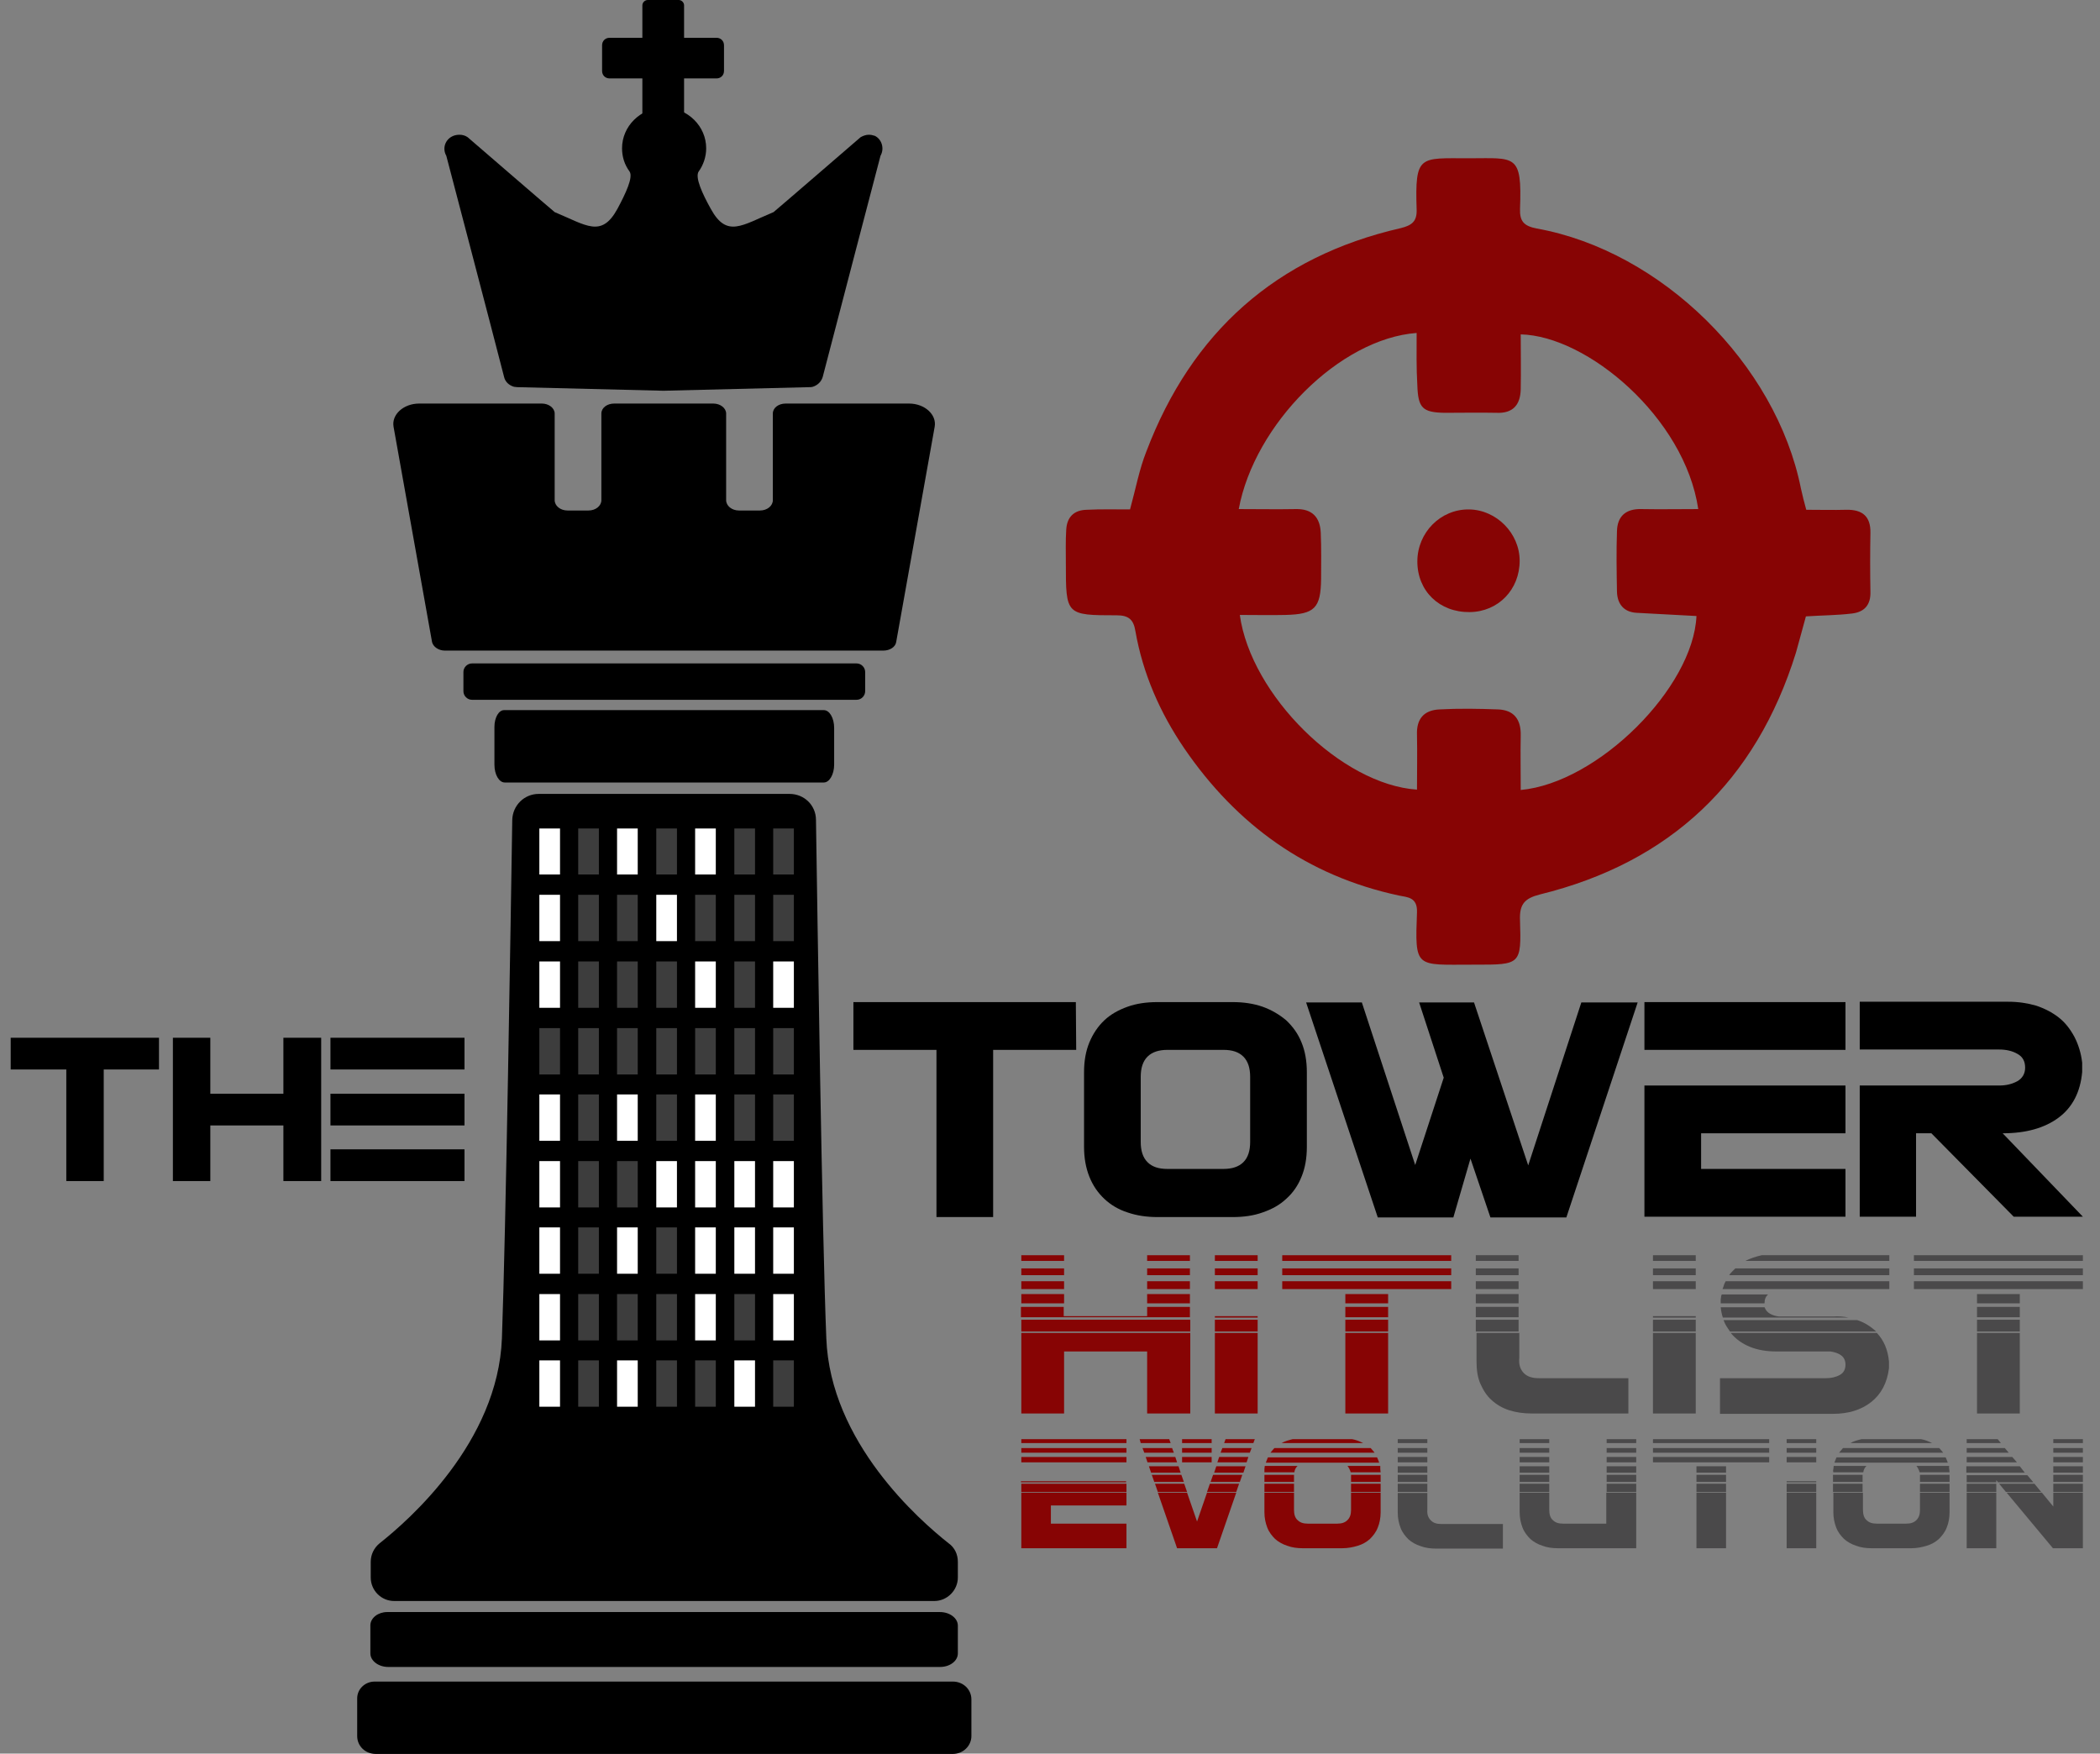 <?xml version="1.0" encoding="utf-8"?>
<!-- Generator: Adobe Illustrator 26.5.0, SVG Export Plug-In . SVG Version: 6.00 Build 0)  -->
<svg version="1.1" id="Layer_2_00000128447071352139722750000013040321613146273161_"
	 xmlns="http://www.w3.org/2000/svg" xmlns:xlink="http://www.w3.org/1999/xlink" x="0px" y="0px" viewBox="0 0 589.1 491.9"
	 style="enable-background:new 0 0 589.1 491.9;" xml:space="preserve">
<rect x="0" y="0" width="589.1" height="491.9" fill="#808080" stroke="none"/>
<style type="text/css">
	.st0{enable-background:new    ;}
	.st1{fill:#FFFFFF;}
	.st2{fill:#3D3D3D;}
	.st3{fill:#870404;}
	.st4{fill:#4A494A;}
</style>
<g>
	<g class="st0">
		<path d="M301.9,294.5h-23.3v46.9h-15.9v-46.9h-23.3v-13.4h62.4L301.9,294.5L301.9,294.5z"/>
	</g>
	<g class="st0">
		<path d="M305.6,292.4c1-2.4,2.4-4.5,4.2-6.2s4-2.9,6.5-3.8s5.3-1.3,8.4-1.3h21.1c3,0,5.8,0.4,8.4,1.3c2.5,0.9,4.7,2.2,6.6,3.8
			c1.8,1.7,3.3,3.7,4.3,6.2c1,2.4,1.5,5.2,1.5,8.4v20.9c0,3.2-0.5,6-1.5,8.4c-1,2.5-2.4,4.5-4.3,6.2c-1.8,1.7-4,2.9-6.6,3.8
			c-2.5,0.9-5.3,1.3-8.4,1.3h-21.1c-3,0-5.8-0.4-8.4-1.3c-2.5-0.8-4.7-2.1-6.5-3.8s-3.2-3.7-4.2-6.2s-1.5-5.3-1.5-8.4v-20.9
			C304.1,297.6,304.6,294.8,305.6,292.4z M350.7,302.1c0-2.5-0.6-4.4-1.9-5.7c-1.3-1.3-3.1-1.9-5.6-1.9h-15.7
			c-2.4,0-4.3,0.6-5.6,1.9c-1.3,1.3-1.9,3.2-1.9,5.7v18.2c0,2.5,0.6,4.4,1.9,5.7c1.3,1.3,3.1,1.9,5.6,1.9h15.7
			c2.4,0,4.3-0.6,5.6-1.9c1.3-1.3,1.9-3.2,1.9-5.7V302.1z"/>
	</g>
	<g class="st0">
		<path d="M382,281.1l15,45.7l8-24.5l-6.9-21.1h15.4l15.2,45.7l14.9-45.7h15.8l-20,60.3h-21.3l-5.6-16.5l-4.8,16.5h-21.2l-20.1-60.3
			H382V281.1z"/>
		<path d="M517.7,294.5h-56.4v-13.4h56.4V294.5z M461.3,341.3v-36.8h56.4v13.4h-40.5v10h40.5v13.4H461.3z"/>
	</g>
	<g class="st0">
		<path d="M521.7,341.3v-36.8h39.1c2,0,3.6-0.4,5.1-1.2c1.4-0.8,2.2-2.1,2.2-3.8c0-1.8-0.7-3.1-2.2-3.9c-1.4-0.8-3.1-1.2-5.1-1.2
			h-39.1V281h41.7c2.8,0,5.4,0.4,7.8,1.1c2.4,0.8,4.5,1.9,6.3,3.3s3.2,3.2,4.4,5.4c1.1,2.1,1.9,4.6,2.2,7.3v2.6
			c-0.5,5.6-2.7,9.9-6.6,12.8c-3.9,2.9-9.1,4.4-15.7,4.4l22.5,23.4h-19.4l-23.1-23.4h-4.3v23.4L521.7,341.3L521.7,341.3z"/>
	</g>
</g>
<g class="st0">
	<path d="M44.7,300H29.1v31.3H18.6V300H3v-8.9h41.6v8.9H44.7z"/>
</g>
<g class="st0">
	<path d="M90.1,331.3H79.5v-15.6H59v15.6H48.5v-40.2H59v15.7h20.5v-15.7h10.6V331.3z"/>
</g>
<g class="st0">
	<path d="M92.7,291.1h37.6v8.9H92.7V291.1z M92.7,306.8h37.6v8.9H92.7V306.8z M92.7,322.4h37.6v8.9H92.7V322.4z"/>
</g>
<g>
	<path d="M132.4,186.1h107.9c1.3,0,2.4,1.1,2.4,2.4v5.4c0,1.3-1.1,2.4-2.4,2.4H132.4c-1.3,0-2.4-1.1-2.4-2.4v-5.4
		C130,187.2,131.1,186.1,132.4,186.1z"/>
	<path d="M141.4,199.2h89.7c1.6,0,2.9,2.2,2.9,5v10.3c0,2.7-1.3,5-2.9,5h-89.5c-1.6,0-2.9-2.2-2.9-5v-10.6
		C138.7,201.3,139.9,199.2,141.4,199.2L141.4,199.2z"/>
	<path d="M105.1,471.7h162.2c2.9,0,5.2,2.2,5.2,5V487c0,2.7-2.3,5-5.2,5H105.4c-2.9,0-5.2-2.2-5.2-5v-10.6
		C100.2,473.8,102.4,471.7,105.1,471.7L105.1,471.7z"/>
	<path d="M108.6,452.2h155.1c2.7,0,5,1.7,5,3.8v7.8c0,2.1-2.2,3.8-5,3.8H108.9c-2.7,0-5-1.7-5-3.8v-8
		C104,453.8,106.1,452.2,108.6,452.2z"/>
	<path d="M262.2,119.7l-10.8,60.4c-0.2,1.4-1.8,2.4-3.6,2.4h-123c-1.8,0-3.3-1.1-3.6-2.4l-10.8-60.4c-0.6-3.4,2.8-6.5,7.2-6.5H152
		c2,0,3.6,1.3,3.6,2.8v24.3c0,1.6,1.6,2.9,3.6,2.9h5.9c2,0,3.6-1.3,3.6-2.9V116c0-1.6,1.6-2.8,3.6-2.8h27.8c2,0,3.6,1.3,3.6,2.8
		v24.3c0,1.6,1.6,2.9,3.6,2.9h5.9c2,0,3.6-1.3,3.6-2.9V116c0-1.6,1.6-2.8,3.6-2.8H255C259.4,113.2,262.8,116.3,262.2,119.7
		L262.2,119.7z"/>
	<path d="M268.7,438.1v4.4c0,3.6-3,6.6-6.6,6.6H110.6c-3.7,0-6.6-3-6.6-6.6v-4.4c0-2,0.9-3.9,2.5-5.2c8.1-6.4,33.2-28.3,34.3-57.5
		c1.1-29.6,2.5-119.2,2.9-145.4c0.1-4.1,3.4-7.3,7.4-7.3h70.4c4.1,0,7.4,3.2,7.4,7.3c0.4,26.3,1.7,115.9,2.9,145.4
		c1.1,29.2,26.2,51.1,34.3,57.5C267.8,434.1,268.7,436,268.7,438.1L268.7,438.1z"/>
	<path d="M185.7,109.7h0.3H185.7z"/>
	<path d="M186,30c-0.1,0-0.2,0-0.3,0l0,0C185.8,30,185.9,30,186,30z"/>
	<path d="M247,43.7c0,0-12.4,47.3-16.2,62c-0.4,1.4-1.5,2.4-2.8,2.8c-0.3,0.1-0.6,0.1-0.9,0.1l-40.7,1h-0.6l-40.7-1
		c-0.3,0-0.6-0.1-0.9-0.1c-1.4-0.4-2.5-1.4-2.8-2.8c-3.8-14.8-16.2-62-16.2-62c-1.2-2.1-0.3-4.7,2-5.6c0.5-0.2,1.1-0.3,1.7-0.3
		c0.8,0,1.6,0.2,2.3,0.7c0,0,24.2,20.9,24.4,21c8.9,3.7,13.1,7.3,17.6-0.9c2.3-4.3,4.5-8.9,3.4-10.5c-1.4-1.9-2.1-4.1-2.1-6.5
		c0-6.2,5.1-11.2,11.5-11.5c0.1,0,0.2,0,0.3,0s0.2,0,0.3,0c6.4,0.3,11.5,5.3,11.5,11.5c0,2.4-0.8,4.7-2.1,6.5
		c-1.1,1.6,1,6.2,3.4,10.5c4.5,8.2,8.7,4.6,17.6,0.9c0.2-0.1,24.4-21,24.4-21c0.7-0.4,1.5-0.7,2.3-0.7c0.6,0,1.1,0.1,1.7,0.3
		C247.3,39,248.2,41.6,247,43.7L247,43.7z"/>
	<polygon points="186,109.7 186.3,109.7 186.3,109.7 	"/>
	<path d="M186.3,30L186.3,30c-0.1,0-0.2,0-0.3,0C186.1,30,186.2,30,186.3,30z"/>
	<g>
		<path d="M203.1,12.7v7.2c0,1.2-0.9,2.1-2.1,2.1h-30c-1.2,0-2.1-0.9-2.1-2.1v-7.2c0-1.2,0.9-2.1,2.1-2.1h30
			C202.2,10.6,203.1,11.5,203.1,12.7z"/>
		<path d="M190.4,33.7h-8.7c-0.8,0-1.5-0.7-1.5-1.5V1.5c0-0.8,0.7-1.5,1.5-1.5h8.7c0.8,0,1.5,0.7,1.5,1.5v30.7
			C191.8,33,191.2,33.7,190.4,33.7z"/>
	</g>
	<g>
		<rect x="151.3" y="325.7" class="st1" width="5.8" height="13"/>
		<rect x="162.2" y="325.7" class="st2" width="5.8" height="13"/>
		<rect x="173.1" y="325.7" class="st2" width="5.8" height="13"/>
		<rect x="184.1" y="325.7" class="st1" width="5.8" height="13"/>
		<rect x="195" y="325.7" class="st1" width="5.8" height="13"/>
		<rect x="206" y="325.7" class="st1" width="5.8" height="13"/>
		<rect x="216.9" y="325.7" class="st1" width="5.8" height="13"/>
	</g>
	<g>
		<rect x="151.3" y="344.3" class="st1" width="5.8" height="13"/>
		<rect x="162.2" y="344.3" class="st2" width="5.8" height="13"/>
		<rect x="173.1" y="344.3" class="st1" width="5.8" height="13"/>
		<rect x="184.1" y="344.3" class="st2" width="5.8" height="13"/>
		<rect x="195" y="344.3" class="st1" width="5.8" height="13"/>
		<rect x="206" y="344.3" class="st1" width="5.8" height="13"/>
		<rect x="216.9" y="344.3" class="st1" width="5.8" height="13"/>
	</g>
	<g>
		<rect x="151.3" y="232.4" class="st1" width="5.8" height="12.9"/>
		<rect x="162.2" y="232.4" class="st2" width="5.8" height="12.9"/>
		<rect x="173.1" y="232.4" class="st1" width="5.8" height="12.9"/>
		<rect x="184.1" y="232.4" class="st2" width="5.8" height="12.9"/>
		<rect x="195" y="232.4" class="st1" width="5.8" height="12.9"/>
		<rect x="206" y="232.4" class="st2" width="5.8" height="12.9"/>
		<rect x="216.9" y="232.4" class="st2" width="5.8" height="12.9"/>
	</g>
	<g>
		<rect x="151.3" y="307" class="st1" width="5.8" height="13"/>
		<rect x="162.2" y="307" class="st2" width="5.8" height="13"/>
		<rect x="173.1" y="307" class="st1" width="5.8" height="13"/>
		<rect x="184.1" y="307" class="st2" width="5.8" height="13"/>
		<rect x="195" y="307" class="st1" width="5.8" height="13"/>
		<rect x="206" y="307" class="st2" width="5.8" height="13"/>
		<rect x="216.9" y="307" class="st2" width="5.8" height="13"/>
	</g>
	<g>
		<rect x="151.3" y="251" class="st1" width="5.8" height="13"/>
		<rect x="162.2" y="251" class="st2" width="5.8" height="13"/>
		<rect x="173.1" y="251" class="st2" width="5.8" height="13"/>
		<rect x="184.1" y="251" class="st1" width="5.8" height="13"/>
		<rect x="195" y="251" class="st2" width="5.8" height="13"/>
		<rect x="206" y="251" class="st2" width="5.8" height="13"/>
		<rect x="216.9" y="251" class="st2" width="5.8" height="13"/>
	</g>
	<g>
		<rect x="151.3" y="269.7" class="st1" width="5.8" height="13"/>
		<rect x="162.2" y="269.7" class="st2" width="5.8" height="13"/>
		<rect x="173.1" y="269.7" class="st2" width="5.8" height="13"/>
		<rect x="184.1" y="269.7" class="st2" width="5.8" height="13"/>
		<rect x="195" y="269.7" class="st1" width="5.8" height="13"/>
		<rect x="206" y="269.7" class="st2" width="5.8" height="13"/>
		<rect x="216.9" y="269.7" class="st1" width="5.8" height="13"/>
	</g>
	<g>
		<rect x="151.3" y="363" class="st1" width="5.8" height="13"/>
		<rect x="162.2" y="363" class="st2" width="5.8" height="13"/>
		<rect x="173.1" y="363" class="st2" width="5.8" height="13"/>
		<rect x="184.1" y="363" class="st2" width="5.8" height="13"/>
		<rect x="195" y="363" class="st1" width="5.8" height="13"/>
		<rect x="206" y="363" class="st2" width="5.8" height="13"/>
		<rect x="216.9" y="363" class="st1" width="5.8" height="13"/>
	</g>
	<g>
		<rect x="151.3" y="288.4" class="st2" width="5.8" height="13"/>
		<rect x="162.2" y="288.4" class="st2" width="5.8" height="13"/>
		<rect x="173.1" y="288.4" class="st2" width="5.8" height="13"/>
		<rect x="184.1" y="288.4" class="st2" width="5.8" height="13"/>
		<rect x="195" y="288.4" class="st2" width="5.8" height="13"/>
		<rect x="206" y="288.4" class="st2" width="5.8" height="13"/>
		<rect x="216.9" y="288.4" class="st2" width="5.8" height="13"/>
	</g>
	<g>
		<rect x="151.3" y="381.6" class="st1" width="5.8" height="13"/>
		<rect x="162.2" y="381.6" class="st2" width="5.8" height="13"/>
		<rect x="173.1" y="381.6" class="st1" width="5.8" height="13"/>
		<rect x="184.1" y="381.6" class="st2" width="5.8" height="13"/>
		<rect x="195" y="381.6" class="st2" width="5.8" height="13"/>
		<rect x="206" y="381.6" class="st1" width="5.8" height="13"/>
		<rect x="216.9" y="381.6" class="st2" width="5.8" height="13"/>
	</g>
</g>
<path class="st3" d="M286.5,352.1h12v1.6h-12V352.1z M286.5,355.8h12v1.9h-12V355.8z M286.5,359.4h12v2.2h-12V359.4z M286.5,363h12
	v2.6h-12V363z M321.8,369.2v-2.6h12v2.9h-47.4v-2.9h12v2.6H321.8z M286.5,370.2h47.4v3.3h-47.4V370.2z M321.8,396.5v-17.4h-23.3
	v17.4h-12v-22.6h47.4v22.6H321.8z M321.8,352.1h12v1.6h-12V352.1z M321.8,355.8h12v1.9h-12V355.8z M321.8,359.4h12v2.2h-12V359.4z
	 M321.8,363h12v2.6h-12V363z"/>
<path class="st3" d="M340.8,352.1h12v1.6h-12V352.1z M340.8,355.8h12v1.9h-12V355.8z M340.8,359.4h12v2.2h-12V359.4z M352.8,369.6
	h-12v-0.4h12V369.6z M340.8,370.2h12v3.3h-12V370.2z M340.8,373.9h12v22.6h-12V373.9z"/>
<path class="st3" d="M359.7,352.1h47.4v1.6h-47.4V352.1z M359.7,355.8h47.4v1.9h-47.4V355.8z M359.7,359.4h47.4v2.2h-47.4V359.4z
	 M377.4,363h12v2.6h-12V363z M377.4,366.6h12v2.9h-12V366.6z M377.4,370.2h12v3.3h-12V370.2z M377.4,396.5v-22.6h12v22.6H377.4z"/>
<path class="st4" d="M414,352.1h12v1.6h-12V352.1z M414,355.8h12v1.9h-12V355.8z M414,359.4h12v2.2h-12V359.4z M414,363h12v2.6h-12
	V363z M414,366.6h12v2.9h-12V366.6z M414,370.2h12v3.3h-12V370.2z M427.5,385.2c1,1,2.4,1.4,4.2,1.4h25.1v9.9h-27.1
	c-2.3,0-4.4-0.3-6.3-0.9c-1.9-0.6-3.6-1.6-4.9-2.8c-1.4-1.2-2.4-2.8-3.2-4.6c-0.8-1.8-1.1-3.9-1.1-6.3v-8h12v7
	C426,382.8,426.5,384.2,427.5,385.2z"/>
<path class="st4" d="M463.7,352.1h12v1.6h-12V352.1z M463.7,355.8h12v1.9h-12V355.8z M463.7,359.4h12v2.2h-12V359.4z M475.7,369.6
	h-12v-0.4h12V369.6z M463.7,370.2h12v3.3h-12V370.2z M463.7,373.9h12v22.6h-12V373.9z"/>
<path class="st4" d="M494.9,365.6h-12.2v-1.1c0-0.2,0.1-0.5,0.1-0.7c0-0.3,0.1-0.5,0.2-0.7h13c-0.7,0.6-1,1.4-1,2.4V365.6z
	 M518.6,369.6h-35.3c-0.3-0.9-0.5-1.9-0.6-2.9H495c0.3,0.8,0.8,1.4,1.5,1.8c0.7,0.4,1.6,0.7,2.6,0.8h15.2
	C515.8,369.2,517.2,369.3,518.6,369.6z M482.6,386.6h29.6c1.5,0,2.8-0.3,3.9-0.9c1.1-0.6,1.6-1.6,1.6-2.9c0-1.1-0.4-2-1.2-2.6
	c-0.8-0.6-1.8-0.9-3-1.1h-15.2c-2.7,0-5.2-0.4-7.4-1.3c-2.2-0.9-4-2.2-5.4-3.9h41c2,2.1,3.1,4.8,3.4,8v1.9c-0.5,4.1-2.2,7.3-5,9.5
	c-2.8,2.2-6.4,3.3-10.7,3.3h-31.7V386.6z M483.6,360.5c0.1-0.4,0.3-0.7,0.5-1.1H530v2.2h-46.8C483.4,361.2,483.5,360.8,483.6,360.5z
	 M526.3,373.5h-41c-0.3-0.5-0.7-1-1-1.5c-0.3-0.5-0.6-1.1-0.8-1.7H521C523.1,371,524.8,372.1,526.3,373.5z M485.9,356.7
	c0.3-0.3,0.6-0.6,0.9-0.9H530v1.9h-44.9C485.3,357.3,485.6,357,485.9,356.7z M494.2,352.1H530v1.6h-40.4
	C491,353,492.5,352.5,494.2,352.1z"/>
<path class="st4" d="M536.9,352.1h47.4v1.6h-47.4V352.1z M536.9,355.8h47.4v1.9h-47.4V355.8z M536.9,359.4h47.4v2.2h-47.4V359.4z
	 M554.6,363h12v2.6h-12V363z M554.6,366.6h12v2.9h-12V366.6z M554.6,370.2h12v3.3h-12V370.2z M554.6,396.5v-22.6h12v22.6H554.6z"/>
<path class="st3" d="M286.5,403.7h29.5v1.1h-29.5V403.7z M286.5,406.2h29.5v1.3h-29.5V406.2z M286.5,408.7h29.5v1.5h-29.5V408.7z
	 M315.9,415.8h-29.5v-0.3h29.5V415.8z M286.5,416.2h29.5v2.3h-29.5V416.2z M286.5,418.7h29.5v3.6h-21.2v5.1h21.2v6.9h-29.5V418.7z"
	/>
<path class="st3" d="M319.7,403.7h8.3l0.4,1.1H320L319.7,403.7z M320.5,406.2h8.3l0.5,1.3H321L320.5,406.2z M321.4,408.7h8.3
	l0.5,1.5h-8.3L321.4,408.7z M322.3,411.3h8.3l0.6,1.8h-8.3L322.3,411.3z M323.1,413.7h8.3l0.7,2h-8.3L323.1,413.7z M324,416.2h8.2
	l0.8,2.3h-8.2L324,416.2z M330.2,434.3l-5.4-15.6h8.2l2.8,8.1l2.8-8.1h8.2l-5.4,15.6H330.2z M331.6,403.7h8.3v1.1h-8.3V403.7z
	 M331.6,406.2h8.3v1.3h-8.3V406.2z M331.6,408.7h8.3v1.5h-8.3V408.7z M339.4,416.2h8.2l-0.8,2.3h-8.2L339.4,416.2z M340.3,413.7h8.2
	l-0.7,2h-8.2L340.3,413.7z M341.2,411.3h8.2l-0.6,1.8h-8.2L341.2,411.3z M342,408.7h8.2l-0.5,1.5h-8.2L342,408.7z M342.9,406.2h8.2
	l-0.5,1.3h-8.2L342.9,406.2z M343.8,403.7h8.2l-0.4,1.1h-8.2L343.8,403.7z"/>
<path class="st3" d="M354.7,412.1c0-0.3,0.1-0.6,0.1-0.9h9.2c-0.5,0.5-0.8,1-0.9,1.8h-8.4C354.7,412.7,354.7,412.4,354.7,412.1z
	 M363,414.2v1.5h-8.3v-2h8.3V414.2z M354.7,416.2h8.3v2.3h-8.3V416.2z M379,418.7h8.3v5.5c0,1.6-0.3,3.1-0.8,4.3
	c-0.5,1.3-1.3,2.3-2.2,3.2c-1,0.9-2.1,1.5-3.4,1.9c-1.3,0.4-2.8,0.7-4.4,0.7h-11c-1.6,0-3.1-0.2-4.4-0.7c-1.3-0.4-2.5-1.1-3.4-1.9
	c-0.9-0.9-1.7-1.9-2.2-3.2c-0.5-1.3-0.8-2.7-0.8-4.3v-5.5h8.3v4.8c0,1.3,0.3,2.3,1,2.9c0.7,0.7,1.6,1,2.9,1h8.2c1.3,0,2.2-0.3,2.9-1
	c0.7-0.7,1-1.6,1-2.9V418.7z M355.4,409.5c0.1-0.3,0.2-0.5,0.3-0.7h30.6c0.1,0.2,0.2,0.5,0.3,0.7c0.1,0.3,0.2,0.5,0.3,0.8h-31.8
	C355.2,410,355.3,409.7,355.4,409.5z M357.5,406.2h27c0.4,0.4,0.7,0.8,1.1,1.3h-29.2C356.8,407,357.1,406.6,357.5,406.2z
	 M362.6,403.7h16.7c1.1,0.2,2.1,0.6,3.1,1.1h-22.9C360.4,404.3,361.4,404,362.6,403.7z M387.2,412.1c0,0.3,0.1,0.6,0.1,0.9h-8.4
	c-0.2-0.7-0.5-1.3-0.9-1.8h9.2C387.2,411.6,387.2,411.8,387.2,412.1z M379,414.2c0-0.2,0-0.4,0-0.5h8.3v2H379V414.2z M379,416.2h8.3
	v2.3H379V416.2z"/>
<path class="st4" d="M392.1,403.7h8.3v1.1h-8.3V403.7z M392.1,406.2h8.3v1.3h-8.3V406.2z M392.1,408.7h8.3v1.5h-8.3V408.7z
	 M392.1,411.3h8.3v1.8h-8.3V411.3z M392.1,413.7h8.3v2h-8.3V413.7z M392.1,416.2h8.3v2.3h-8.3V416.2z M401.4,426.5
	c0.7,0.7,1.6,1,2.9,1h17.3v6.9h-18.7c-1.6,0-3.1-0.2-4.4-0.7c-1.3-0.4-2.5-1.1-3.4-1.9c-0.9-0.9-1.7-1.9-2.2-3.2
	c-0.5-1.3-0.8-2.7-0.8-4.3v-5.5h8.3v4.8C400.3,424.9,400.7,425.8,401.4,426.5z"/>
<path class="st4" d="M426.3,403.7h8.3v1.1h-8.3V403.7z M426.3,406.2h8.3v1.3h-8.3V406.2z M426.3,408.7h8.3v1.5h-8.3V408.7z
	 M426.3,411.3h8.3v1.8h-8.3V411.3z M426.3,413.7h8.3v2h-8.3V413.7z M426.3,416.2h8.3v2.3h-8.3V416.2z M450.7,418.7h8.3v15.6h-21.9
	c-1.6,0-3.1-0.2-4.4-0.7c-1.3-0.4-2.5-1.1-3.4-1.9c-0.9-0.9-1.7-1.9-2.2-3.2c-0.5-1.3-0.8-2.7-0.8-4.3v-5.5h8.3v4.8
	c0,1.3,0.3,2.3,1,2.9c0.7,0.7,1.6,1,2.9,1h12.1V418.7z M450.7,403.7h8.3v1.1h-8.3V403.7z M450.7,406.2h8.3v1.3h-8.3V406.2z
	 M450.7,408.7h8.3v1.5h-8.3V408.7z M450.7,411.3h8.3v1.8h-8.3V411.3z M450.7,413.7h8.3v2h-8.3V413.7z M450.7,416.2h8.3v2.3h-8.3
	V416.2z"/>
<path class="st4" d="M463.7,403.7h32.6v1.1h-32.6V403.7z M463.7,406.2h32.6v1.3h-32.6V406.2z M463.7,408.7h32.6v1.5h-32.6V408.7z
	 M475.9,411.3h8.3v1.8h-8.3V411.3z M475.9,413.7h8.3v2h-8.3V413.7z M475.9,416.2h8.3v2.3h-8.3V416.2z M475.9,434.3v-15.6h8.3v15.6
	H475.9z"/>
<path class="st4" d="M501.2,403.7h8.3v1.1h-8.3V403.7z M501.2,406.2h8.3v1.3h-8.3V406.2z M501.2,408.7h8.3v1.5h-8.3V408.7z
	 M509.5,415.8h-8.3v-0.3h8.3V415.8z M501.2,416.2h8.3v2.3h-8.3V416.2z M501.2,418.7h8.3v15.6h-8.3V418.7z"/>
<path class="st4" d="M514.3,412.1c0-0.3,0.1-0.6,0.1-0.9h9.2c-0.5,0.5-0.8,1-0.9,1.8h-8.4C514.2,412.7,514.2,412.4,514.3,412.1z
	 M522.5,414.2v1.5h-8.3v-2h8.3V414.2z M514.2,416.2h8.3v2.3h-8.3V416.2z M538.6,418.7h8.3v5.5c0,1.6-0.3,3.1-0.8,4.3
	c-0.5,1.3-1.3,2.3-2.2,3.2c-1,0.9-2.1,1.5-3.4,1.9c-1.3,0.4-2.8,0.7-4.4,0.7h-11c-1.6,0-3.1-0.2-4.4-0.7c-1.3-0.4-2.5-1.1-3.4-1.9
	c-0.9-0.9-1.7-1.9-2.2-3.2c-0.5-1.3-0.8-2.7-0.8-4.3v-5.5h8.3v4.8c0,1.3,0.3,2.3,1,2.9c0.7,0.7,1.6,1,2.9,1h8.2c1.3,0,2.2-0.3,2.9-1
	c0.7-0.7,1-1.6,1-2.9V418.7z M514.9,409.5c0.1-0.3,0.2-0.5,0.3-0.7h30.6c0.1,0.2,0.2,0.5,0.3,0.7c0.1,0.3,0.2,0.5,0.3,0.8h-31.8
	C514.7,410,514.8,409.7,514.9,409.5z M517,406.2h27c0.4,0.4,0.7,0.8,1.1,1.3h-29.2C516.3,407,516.7,406.6,517,406.2z M522.2,403.7
	h16.7c1.1,0.2,2.1,0.6,3.1,1.1h-22.9C519.9,404.3,521,404,522.2,403.7z M546.8,412.1c0,0.3,0.1,0.6,0.1,0.9h-8.4
	c-0.2-0.7-0.5-1.3-0.9-1.8h9.2C546.7,411.6,546.8,411.8,546.8,412.1z M538.6,414.2c0-0.2,0-0.4,0-0.5h8.3v2h-8.3V414.2z
	 M538.6,416.2h8.3v2.3h-8.3V416.2z"/>
<path class="st4" d="M551.7,403.7h8.7l0.9,1.1h-9.6V403.7z M551.7,406.2h10.7l1.1,1.3h-11.8V406.2z M551.7,408.7h12.8l1.3,1.5h-14.1
	V408.7z M551.7,411.3h14.9l1.4,1.8h-16.4V411.3z M560,415.8h-8.3v-2h17l1.7,2h-9.9l-0.5-0.6V415.8z M551.7,416.2h8.3v2.3h-8.3V416.2
	z M551.7,434.3v-15.6h8.3v15.6H551.7z M560.8,416.2h9.9l1.9,2.3h-9.9L560.8,416.2z M575.9,434.3l-13-15.6h9.9l3.2,3.9v-3.9h8.3v15.6
	H575.9z M576,403.7h8.3v1.1H576V403.7z M576,406.2h8.3v1.3H576V406.2z M576,408.7h8.3v1.5H576V408.7z M576,411.3h8.3v1.8H576V411.3z
	 M576,413.7h8.3v2H576V413.7z M576,416.2h8.3v2.3H576V416.2z"/>
<g>
	<path class="st3" d="M317,142.9c1.6-5.8,2.6-11.3,4.6-16.3c12.7-33.4,36.4-54.6,71.3-62.6c3.3-0.8,4.6-2,4.5-5.2
		c-0.5-15.5,0.8-14.4,14.6-14.4c13.1,0,15-1.4,14.4,14.2c-0.1,3.5,1.1,4.8,4.7,5.5c35,6.3,67.1,38,74.1,72.9c0.4,1.9,0.9,3.8,1.5,6
		c3.9,0,7.6,0.1,11.2,0c4.5-0.1,6.9,1.8,6.8,6.5c-0.1,5.5-0.1,11,0,16.5c0.1,3.7-1.7,5.7-5.2,6.1c-4.1,0.5-8.3,0.5-12.9,0.8
		c-0.9,3.2-1.8,6.7-2.8,10.2c-11.2,36-35.2,58.8-71.8,67.8c-4.3,1.1-5.8,2.7-5.6,7.3c0.4,12.4,0.1,12.4-12.4,12.4c-0.3,0-0.7,0-1,0
		c-16,0-16.1,1.2-15.5-14.8c0.1-4.1-2.6-4.1-5.1-4.6c-25.7-5.5-45.5-19.8-60.2-41.3c-6.8-10-11.6-20.9-13.7-32.9
		c-0.5-3.1-1.8-4.4-5.2-4.4c-14.3,0-14.3-0.1-14.3-14.5c0-3.2-0.1-6.3,0.1-9.5c0.2-3.5,2.1-5.5,5.7-5.6
		C308.8,142.8,312.7,142.9,317,142.9z M397.4,93.4c-21.6,1.6-45.5,25.6-49.9,49.4c5.4,0,10.7,0.1,16,0c4.6-0.1,6.8,2.3,7,6.6
		c0.2,4.3,0.1,8.7,0.1,13c-0.1,8.2-1.8,9.9-10,10.1c-4.2,0.1-8.4,0-12.8,0c3.1,22.5,28.5,47.6,49.7,49c0-5.1,0.1-10.2,0-15.3
		c-0.2-4.6,2-7,6.3-7.2c5.5-0.3,11-0.2,16.5,0c4.4,0.2,6.4,2.8,6.3,7.3c-0.1,5.1,0,10.2,0,15.3c21.7-2,48.4-28.7,49.3-48.8
		c-5.6-0.3-11.2-0.6-16.8-0.9c-3.6-0.2-5.4-2.5-5.5-5.9c-0.1-5.7-0.2-11.3,0-17c0.1-4.2,2.5-6.3,6.8-6.2c5.3,0.1,10.6,0,16,0
		c-3.8-25.7-31.2-48.6-49.8-49c0,5.1,0.1,10.2,0,15.4c-0.1,4.4-2.2,6.8-6.8,6.6c-4.8-0.1-9.7,0-14.5,0c-6.2-0.1-7.5-1.3-7.7-7.7
		C397.3,103.3,397.4,98.5,397.4,93.4z"/>
	<path class="st3" d="M397.6,157.5c0-8.1,6.5-14.7,14.5-14.6c7.7,0.1,14.2,6.7,14.2,14.4c0,8.1-6,14.3-14,14.4
		C403.8,171.8,397.6,165.8,397.6,157.5z"/>
</g>
</svg>

